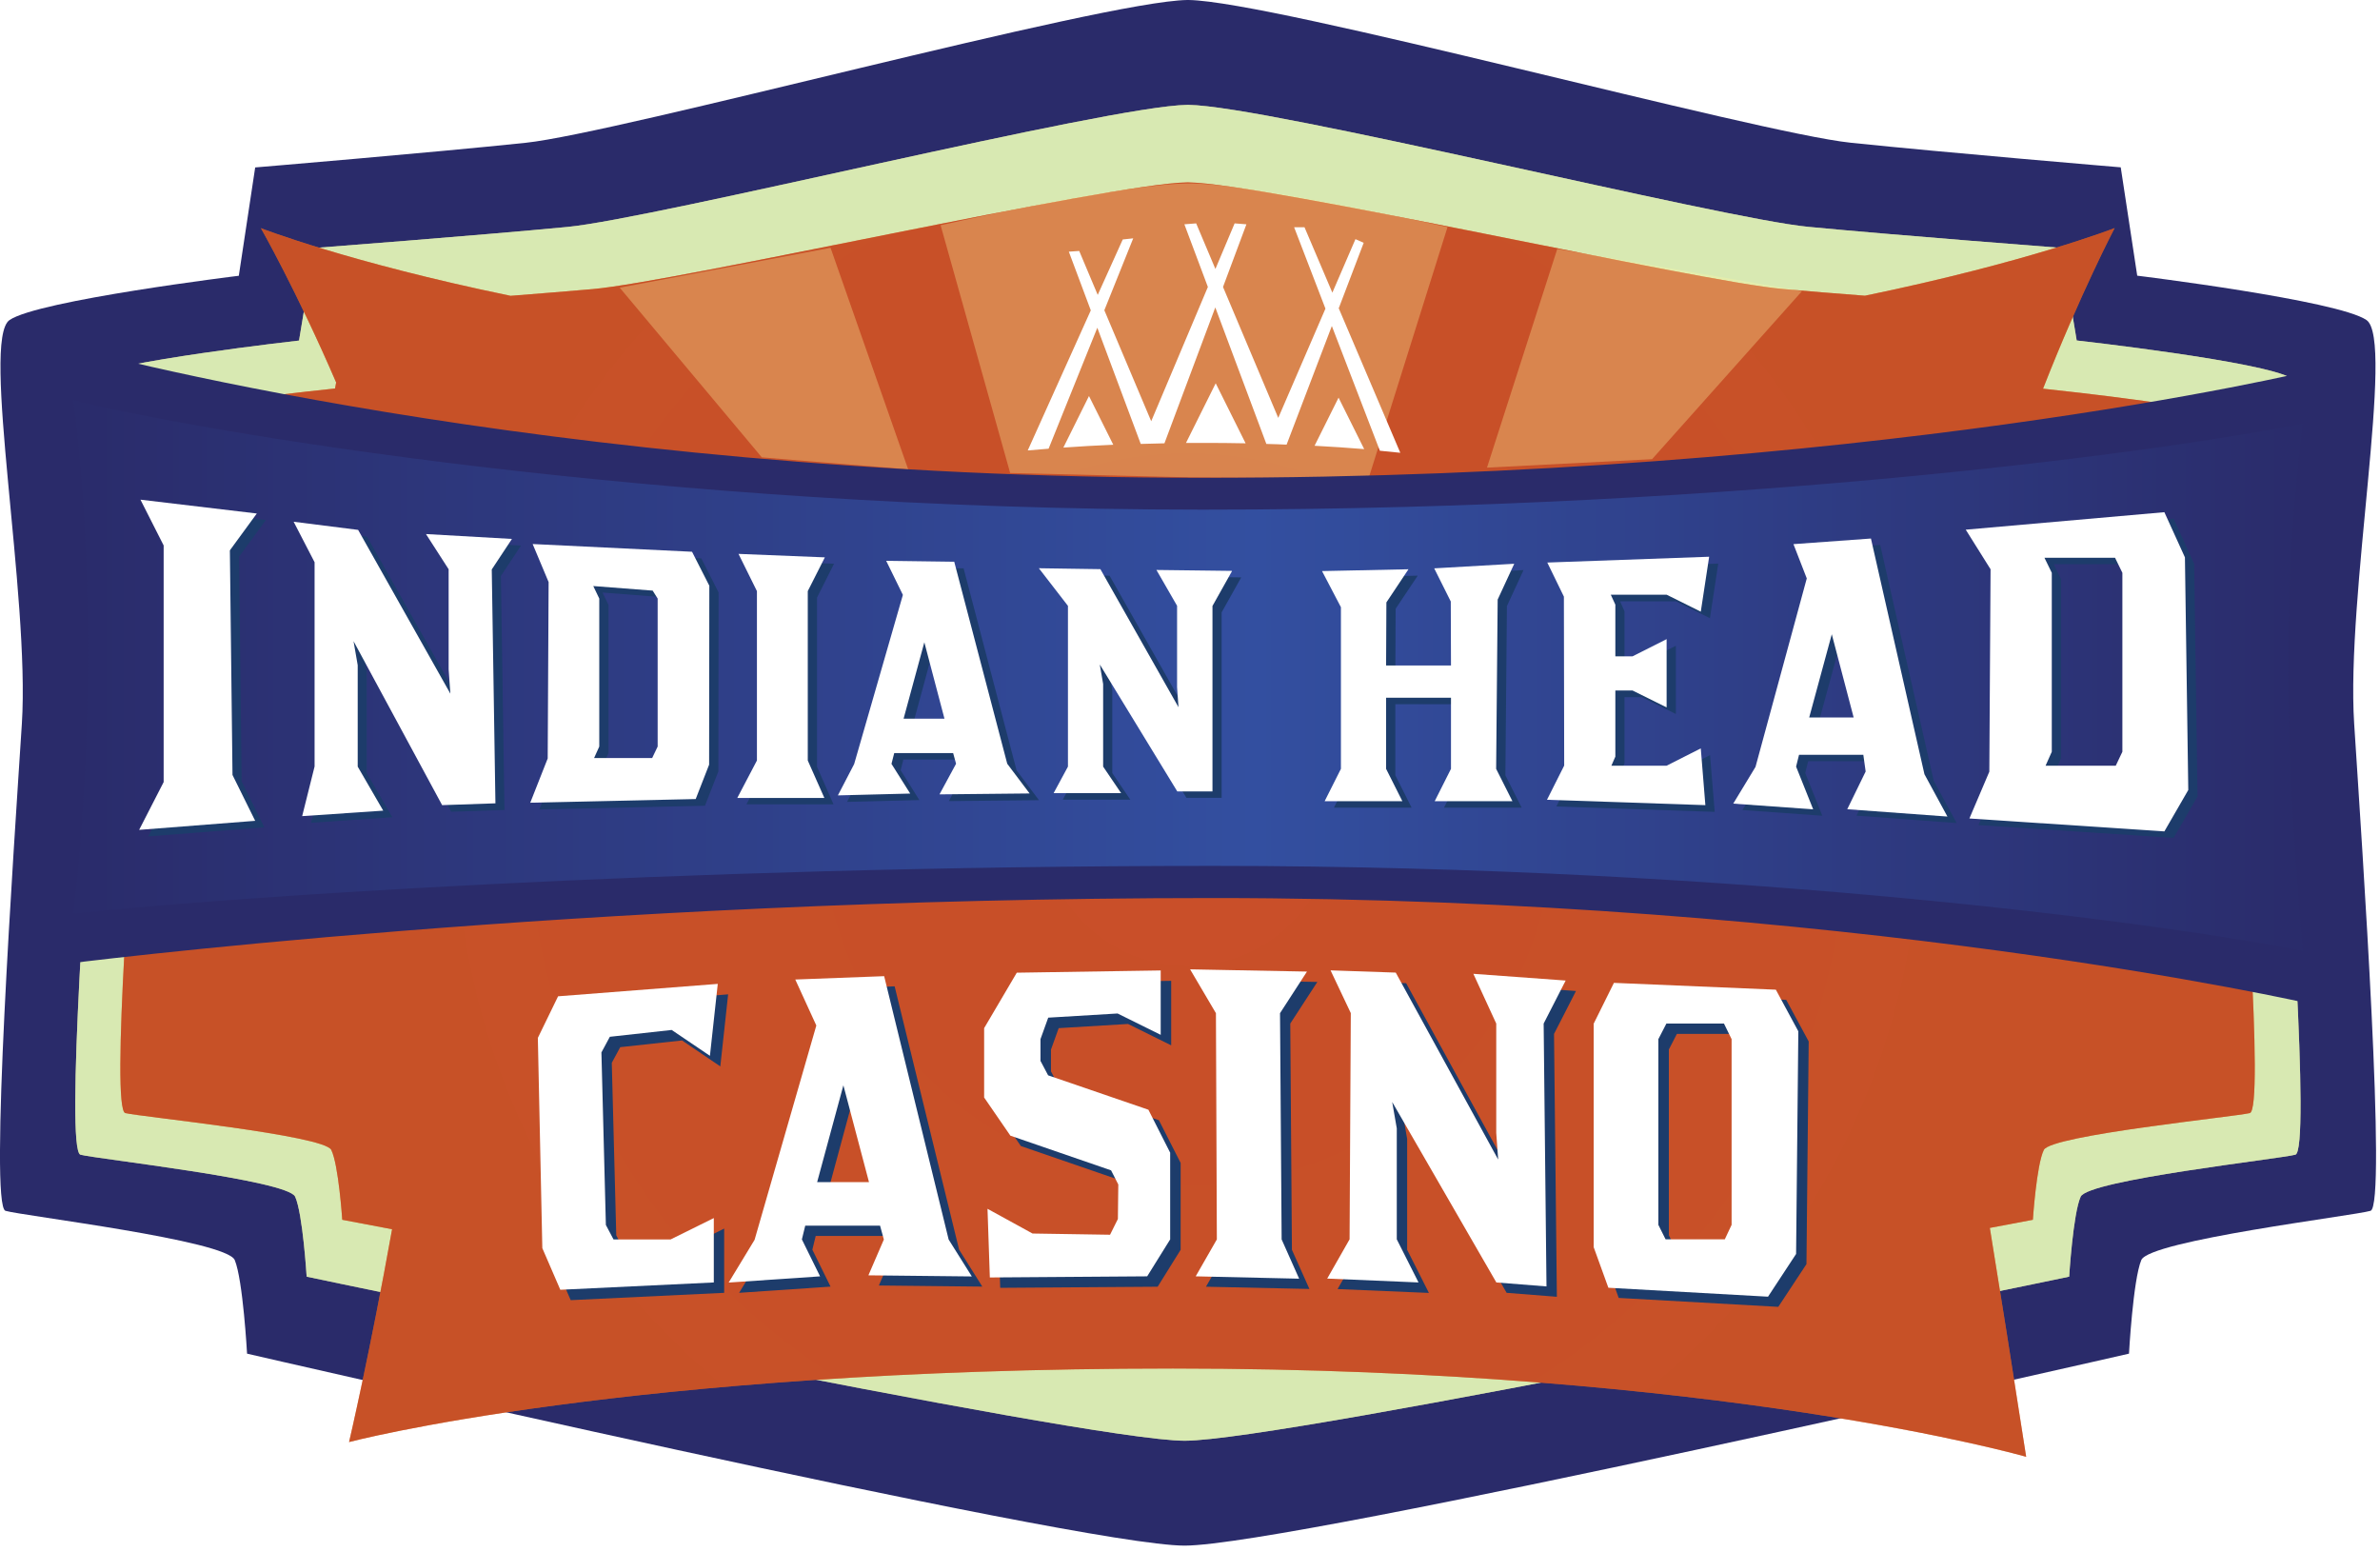 <svg width="135" height="88" viewBox="0 0 135 88" fill="none" xmlns="http://www.w3.org/2000/svg">
<path d="M133.535 41.048C133.067 33.79 135.854 19.269 134.233 18.15C132.606 17.031 121.229 15.635 121.229 15.635L120.294 9.49C120.294 9.49 110.313 8.654 104.971 8.094C99.652 7.54 72.277 0.075 67.425 0C67.425 0 67.396 0 67.385 0C67.373 0 67.356 0 67.344 0C62.498 0.075 35.117 7.54 29.804 8.1C24.462 8.66 14.475 9.496 14.475 9.496L13.546 15.64C13.546 15.64 2.169 17.031 0.542 18.15C-1.085 19.264 1.702 33.79 1.24 41.048C0.773 48.306 -0.617 68.388 0.312 68.671C1.24 68.948 12.854 70.344 13.315 71.463C13.783 72.583 14.014 76.771 14.014 76.771C14.014 76.771 61.154 87.658 67.194 87.658C73.235 87.658 120.762 76.771 120.762 76.771C120.762 76.771 120.992 72.583 121.46 71.463C121.927 70.35 133.535 68.948 134.463 68.671C135.392 68.388 134.002 48.312 133.535 41.048Z" fill="url(#paint0_linear_2378_3178)"/>
<path d="M129.323 41.025C128.89 34.823 131.498 22.413 129.981 21.456C128.458 20.504 117.796 19.31 117.796 19.31L116.925 14.06C116.925 14.06 107.573 13.344 102.571 12.865C97.592 12.392 71.954 6.012 67.413 5.948C67.413 5.948 67.39 5.948 67.379 5.948C67.367 5.948 67.356 5.948 67.344 5.948C62.804 6.017 37.165 12.392 32.187 12.871C27.185 13.35 17.833 14.065 17.833 14.065L16.962 19.315C16.962 19.315 6.306 20.51 4.783 21.462C3.26 22.419 5.867 34.823 5.435 41.031C4.996 47.233 3.692 65.25 4.563 65.487C5.435 65.723 16.31 66.923 16.742 67.869C17.175 68.827 17.394 72.404 17.394 72.404C17.394 72.404 61.546 81.71 67.2 81.71C72.854 81.71 117.369 72.404 117.369 72.404C117.369 72.404 117.588 68.827 118.021 67.869C118.454 66.917 129.329 65.723 130.2 65.487C131.071 65.25 129.767 47.233 129.329 41.031L129.323 41.025Z" fill="#FEF5A0"/>
<g style="mix-blend-mode:screen" opacity="0.59">
<path d="M129.323 41.025C128.89 34.823 131.498 22.413 129.981 21.456C128.458 20.504 117.796 19.31 117.796 19.31L116.925 14.06C116.925 14.06 107.573 13.344 102.571 12.865C97.592 12.392 71.954 6.012 67.413 5.948C67.413 5.948 67.39 5.948 67.379 5.948C67.367 5.948 67.356 5.948 67.344 5.948C62.804 6.017 37.165 12.392 32.187 12.871C27.185 13.35 17.833 14.065 17.833 14.065L16.962 19.315C16.962 19.315 6.306 20.51 4.783 21.462C3.26 22.419 5.867 34.823 5.435 41.031C4.996 47.233 3.692 65.25 4.563 65.487C5.435 65.723 16.31 66.923 16.742 67.869C17.175 68.827 17.394 72.404 17.394 72.404C17.394 72.404 61.546 81.71 67.2 81.71C72.854 81.71 117.369 72.404 117.369 72.404C117.369 72.404 117.588 68.827 118.021 67.869C118.454 66.917 129.329 65.723 130.2 65.487C131.071 65.25 129.767 47.233 129.329 41.031L129.323 41.025Z" fill="#BDE0BF"/>
</g>
<path d="M126.796 41.014C126.381 35.59 128.879 24.738 127.419 23.908C126.058 23.135 117.127 22.177 115.887 22.044C118.004 16.644 119.948 12.935 119.948 12.935C119.948 12.935 115.004 14.867 105.785 16.771C104.1 16.639 102.462 16.512 101.135 16.39C96.358 15.981 71.763 10.402 67.408 10.344C67.408 10.344 67.379 10.344 67.373 10.344C67.362 10.344 67.35 10.344 67.338 10.344C62.983 10.402 38.388 15.981 33.611 16.396C32.285 16.512 30.646 16.644 28.962 16.777C19.742 14.873 14.798 12.94 14.798 12.94C14.798 12.94 16.823 16.483 19.067 21.692L19.004 22.033C19.004 22.033 8.781 23.077 7.321 23.908C5.862 24.744 8.365 35.59 7.944 41.014C7.529 46.437 6.271 62.919 7.108 63.127C7.944 63.335 18.375 64.379 18.79 65.215C19.206 66.052 19.413 69.179 19.413 69.179C19.413 69.179 20.458 69.381 22.24 69.715C21 76.65 19.8 81.785 19.8 81.785C19.8 81.785 35.504 77.619 66.531 77.614C97.575 77.619 114.929 82.621 114.929 82.621C114.092 77.221 113.417 73.01 112.869 69.64C114.415 69.352 115.31 69.179 115.31 69.179C115.31 69.179 115.517 66.052 115.933 65.215C116.348 64.379 126.785 63.335 127.615 63.127C128.452 62.919 127.2 46.437 126.785 41.014H126.796Z" fill="url(#paint1_radial_2378_3178)"/>
<g style="mix-blend-mode:multiply" opacity="0.54">
<path d="M126.796 41.014C126.381 35.59 128.879 24.738 127.419 23.908C126.058 23.135 117.127 22.177 115.887 22.044C118.004 16.644 119.948 12.935 119.948 12.935C119.948 12.935 115.004 14.867 105.785 16.771C104.1 16.639 102.462 16.512 101.135 16.39C96.358 15.981 71.763 10.402 67.408 10.344C67.408 10.344 67.379 10.344 67.373 10.344C67.362 10.344 67.35 10.344 67.338 10.344C62.983 10.402 38.388 15.981 33.611 16.396C32.285 16.512 30.646 16.644 28.962 16.777C19.742 14.873 14.798 12.94 14.798 12.94C14.798 12.94 16.823 16.483 19.067 21.692L19.004 22.033C19.004 22.033 8.781 23.077 7.321 23.908C5.862 24.744 8.365 35.59 7.944 41.014C7.529 46.437 6.271 62.919 7.108 63.127C7.944 63.335 18.375 64.379 18.79 65.215C19.206 66.052 19.413 69.179 19.413 69.179C19.413 69.179 20.458 69.381 22.24 69.715C21 76.65 19.8 81.785 19.8 81.785C19.8 81.785 35.504 77.619 66.531 77.614C97.575 77.619 114.929 82.621 114.929 82.621C114.092 77.221 113.417 73.01 112.869 69.64C114.415 69.352 115.31 69.179 115.31 69.179C115.31 69.179 115.517 66.052 115.933 65.215C116.348 64.379 126.785 63.335 127.615 63.127C128.452 62.919 127.2 46.437 126.785 41.014H126.796Z" fill="#B63628"/>
</g>
<path d="M41.077 69.663V73.321L32.371 73.737L31.35 71.377L31.096 59.452L32.244 57.092L41.302 56.394L40.858 60.479L38.688 59.008L35.181 59.389L34.702 60.277L34.956 70.062L35.389 70.887H38.637L41.083 69.675L41.077 69.663Z" fill="#1D3C6B"/>
<path d="M50.51 70.096H46.269L46.079 70.875L47.111 72.969L41.925 73.321L43.396 70.898L46.898 58.742L45.704 56.129L50.746 55.938L54.404 70.875L55.719 72.969L49.852 72.906L50.729 70.875L50.515 70.096H50.51ZM46.944 67.638H49.886L48.438 62.14L46.95 67.638H46.944Z" fill="#1D3C6B"/>
<path d="M66.969 65.948V70.881L65.665 72.975L56.735 73.038L56.608 69.144L59.158 70.546L63.56 70.61L64.004 69.715L64.027 67.765L63.617 66.963L57.906 64.996L56.417 62.833V58.898L58.269 55.754L66.433 55.627V59.285L63.986 58.073L60.052 58.31L59.614 59.527V60.762L60.046 61.581L65.735 63.531L66.969 65.954V65.948Z" fill="#1D3C6B"/>
<path d="M74.723 55.69L73.188 58.05L73.281 70.881L74.273 73.102L68.406 72.975L69.606 70.881L69.554 58.05L68.088 55.563L74.723 55.69Z" fill="#1D3C6B"/>
<path d="M89.4 56.192L88.148 58.639L88.31 73.546L85.46 73.321L79.558 63.092L79.817 64.587V70.881L81.052 73.327L75.871 73.108L77.14 70.886L77.21 58.056L76.061 55.633L79.76 55.76L85.569 66.364L85.46 64.852V58.644L84.162 55.823L89.4 56.204V56.192Z" fill="#1D3C6B"/>
<path d="M91.817 73.61L90.987 71.313V58.638L92.135 56.325L101.319 56.706L102.594 59.065L102.467 71.694L100.869 74.117L91.812 73.61H91.817ZM98.815 59.521L98.383 58.638H95.117L94.662 59.521V70.056L95.071 70.881H98.423L98.81 70.056V59.521H98.815Z" fill="#1D3C6B"/>
<path d="M40.489 69.075V72.733L31.783 73.148L30.762 70.788L30.508 58.864L31.656 56.504L40.714 55.8L40.269 59.879L38.1 58.413L34.592 58.8L34.114 59.688L34.367 69.473L34.8 70.292H38.042L40.489 69.081V69.075Z" fill="white"/>
<path d="M49.915 69.513H45.675L45.485 70.292L46.517 72.387L41.331 72.739L42.802 70.315L46.304 58.16L45.11 55.552L50.152 55.362L53.81 70.298L55.125 72.392L49.258 72.329L50.135 70.298L49.921 69.519L49.915 69.513ZM46.35 67.044H49.292L47.839 61.552L46.35 67.044Z" fill="white"/>
<path d="M66.375 65.36V70.292L65.071 72.386L56.146 72.45L56.014 68.556L58.569 69.958L62.965 70.027L63.41 69.133L63.433 67.177L63.023 66.375L57.312 64.408L55.823 62.244V58.31L57.675 55.165L65.838 55.038V58.69L63.392 57.479L59.458 57.715L59.019 58.933V60.167L59.452 60.986L65.14 62.937L66.369 65.36H66.375Z" fill="white"/>
<path d="M74.135 55.102L72.606 57.462L72.698 70.292L73.69 72.519L67.823 72.386L69.023 70.292L68.971 57.462L67.506 54.975L74.14 55.102H74.135Z" fill="white"/>
<path d="M88.812 55.604L87.56 58.05L87.721 72.958L84.877 72.733L78.969 62.498L79.229 63.992V70.287L80.463 72.733L75.283 72.513L76.552 70.287L76.621 57.456L75.473 55.033L79.171 55.16L84.981 65.763L84.871 64.252V58.05L83.573 55.229L88.806 55.61L88.812 55.604Z" fill="white"/>
<path d="M91.229 73.027L90.398 70.731V58.056L91.546 55.742L100.731 56.129L102.006 58.489L101.879 71.117L100.287 73.54L91.229 73.033V73.027ZM98.221 58.933L97.788 58.05H94.523L94.067 58.933V69.467L94.477 70.287H97.835L98.221 69.467V58.933Z" fill="white"/>
<path opacity="0.32" d="M35.152 16.315L43.212 25.938L51.514 26.619L47.111 14.054L35.152 16.315Z" fill="#FEF5A0"/>
<path opacity="0.32" d="M53.354 12.773L57.3 26.827L67.523 27.075L77.631 27.127L82.108 12.877C82.108 12.877 71.244 10.465 67.633 10.402C64.015 10.338 53.354 12.773 53.354 12.773Z" fill="#FEF5A0"/>
<path opacity="0.32" d="M88.333 14.117L84.346 26.521L93.71 26.042L102.213 16.512L88.333 14.117Z" fill="#FEF5A0"/>
<g filter="url(#filter0_d_2378_3178)">
<path d="M65.913 25.119C66.237 25.119 66.565 25.119 66.894 25.119C67.708 25.119 68.504 25.125 69.294 25.142L67.598 21.738L65.913 25.119ZM58.95 25.385C59.867 25.321 60.813 25.263 61.788 25.223L60.41 22.46L58.956 25.385H58.95ZM73.206 25.281C74.175 25.333 75.115 25.396 76.021 25.471L74.567 22.552L73.206 25.281ZM74.585 17.463L75.992 13.771L75.525 13.563L74.215 16.598L72.635 12.888H72.046L73.823 17.504L71.146 23.7L68.013 16.275L69.34 12.721L68.671 12.669L67.581 15.254L66.49 12.669L65.821 12.721L67.154 16.275L63.94 23.89L61.281 17.596L62.919 13.517L62.325 13.581L60.906 16.725L59.856 14.233L59.267 14.273L60.513 17.602L56.937 25.546C57.323 25.512 57.715 25.477 58.119 25.448L60.883 18.588L63.346 25.177C63.79 25.165 64.24 25.154 64.69 25.142L67.575 17.435L70.471 25.177C70.662 25.188 70.846 25.188 71.037 25.194H71.054L71.619 25.217L74.186 18.49L76.91 25.563C77.308 25.604 77.689 25.638 78.069 25.679L74.573 17.475L74.585 17.463Z" fill="white"/>
</g>
<path d="M68.221 28.835C29.85 28.835 3.237 21.277 3.237 21.277V52.962C3.237 52.962 32.175 49.183 68.804 49.183C105.433 49.183 131.538 55.252 131.538 55.252V22.696C131.538 22.696 105.721 28.835 68.221 28.835Z" fill="url(#paint2_linear_2378_3178)"/>
<path d="M133.281 57.45L131.14 56.954C130.881 56.89 104.781 50.931 68.798 50.931C32.815 50.931 3.744 54.658 3.456 54.698L1.488 54.958V18.975L3.71 19.604C3.975 19.679 30.565 27.098 68.215 27.098C105.865 27.098 130.875 21.063 131.129 21.006L133.275 20.498V57.462L133.281 57.45ZM68.804 49.108C99.283 49.108 123.629 52.517 130.627 53.931C130.627 53.931 129.796 45.317 129.796 37.546C129.796 29.775 130.627 24.017 130.627 24.017C123.64 25.454 99.392 28.904 68.221 28.904C37.05 28.904 11.354 24.473 4.148 22.696C4.148 22.696 4.985 28.102 4.985 36.911C4.985 45.721 4.148 51.831 4.148 51.831C11.29 51 37.881 49.108 68.804 49.108Z" fill="url(#paint3_linear_2378_3178)"/>
<path d="M15.087 29.486L13.558 31.575L13.708 44.319L14.994 46.921L8.412 47.435L9.802 44.723V31.31L8.487 28.708L15.087 29.492V29.486Z" fill="#1D3C6B"/>
<path d="M29.55 30.946L28.413 32.665L28.615 45.935L25.592 46.038L20.567 36.739L20.804 38.1V43.846L22.252 46.35L17.648 46.662L18.352 43.846V32.267L17.163 29.971L20.821 30.439L26.054 39.721L25.956 38.337V32.665L24.669 30.663L29.538 30.94L29.55 30.946Z" fill="#1D3C6B"/>
<path d="M30.594 45.9L31.592 43.39L31.639 33.387L30.733 31.229L39.779 31.667L40.76 33.6L40.748 43.748L39.986 45.698L30.594 45.906V45.9ZM37.829 34.315L37.546 33.865L34.177 33.606L34.517 34.31V42.704L34.223 43.362H37.517L37.829 42.704V34.31V34.315Z" fill="#1D3C6B"/>
<path d="M47.308 31.973L46.344 33.889V43.489L47.279 45.617H42.34L43.454 43.489V33.889L42.41 31.777L47.308 31.973Z" fill="#1D3C6B"/>
<path d="M54.589 43.073H51.242L51.087 43.685L52.148 45.375L48.046 45.479L48.975 43.708L51.739 34.114L50.798 32.181L54.658 32.233L57.663 43.69L58.933 45.381L53.821 45.433L54.761 43.69L54.589 43.079V43.073ZM51.773 41.129H54.092L52.95 36.79L51.773 41.129Z" fill="#1D3C6B"/>
<path d="M70.402 32.752L69.294 34.731V45.248H67.298L62.902 38.048L63.092 39.162V43.846L64.114 45.352H60.283L61.096 43.846V34.731L59.446 32.596L62.937 32.648L67.367 40.477L67.287 39.346V34.725L66.115 32.694L70.39 32.746L70.402 32.752Z" fill="#1D3C6B"/>
<path d="M86.417 32.337L85.477 34.373L85.39 43.973L86.314 45.808H81.906L82.829 43.973V39.94H79.148V43.973L80.071 45.808H75.663L76.587 43.973V34.8L75.513 32.752L80.417 32.648L79.165 34.523L79.148 38.1H82.829L82.817 34.471L81.877 32.59L86.412 32.331L86.417 32.337Z" fill="#1D3C6B"/>
<path d="M97.465 31.956L96.992 35.06L95.06 34.102H91.892L92.146 34.667V37.598H93.121L95.06 36.623V40.494L93.121 39.537H92.146V43.292L91.927 43.806H95.065L96.998 42.825L97.263 46.044L88.281 45.739L89.256 43.8L89.238 34.217L88.304 32.29L97.477 31.962L97.465 31.956Z" fill="#1D3C6B"/>
<path d="M106.206 43.171H102.565L102.398 43.84L103.367 46.264L98.833 45.94L100.096 43.858L103.004 33.167L102.254 31.223L106.65 30.906L109.685 44.279L110.988 46.679L105.306 46.258L106.35 44.117L106.217 43.165L106.206 43.171ZM103.142 41.054H105.669L104.423 36.335L103.137 41.054H103.142Z" fill="#1D3C6B"/>
<path d="M112.229 46.783L113.365 44.129L113.435 32.648L112.027 30.404L123.294 29.417L124.46 31.979L124.65 45.173L123.294 47.521L112.235 46.794L112.229 46.783ZM120.912 32.85L120.496 31.996H116.492L116.908 32.85V42.998L116.556 43.794H120.537L120.912 42.998V32.85Z" fill="#1D3C6B"/>
<path d="M14.567 29.123L13.039 31.212L13.188 43.95L14.475 46.552L7.892 47.065L9.283 44.354V30.935L7.967 28.338L14.567 29.123Z" fill="white"/>
<path d="M29.031 30.577L27.894 32.296L28.102 45.56L25.079 45.663L20.054 36.363L20.29 37.725V43.477L21.738 45.975L17.14 46.286L17.844 43.471V31.887L16.656 29.59L20.314 30.052L25.546 39.34L25.448 37.956V32.285L24.162 30.288L29.031 30.565V30.577Z" fill="white"/>
<path d="M30.075 45.531L31.067 43.015L31.119 33.012L30.213 30.854L39.254 31.292L40.235 33.219L40.223 43.367L39.462 45.317L30.075 45.525V45.531ZM37.304 33.946L37.021 33.496L33.652 33.237L33.992 33.946V42.34L33.698 42.992H36.992L37.304 42.34V33.946Z" fill="white"/>
<path d="M46.788 31.61L45.819 33.525V43.131L46.76 45.254H41.821L42.935 43.131V33.525L41.89 31.413L46.788 31.61Z" fill="white"/>
<path d="M54.069 42.71H50.723L50.567 43.321L51.629 45.006L47.527 45.11L48.45 43.333L51.214 33.739L50.267 31.806L54.127 31.858L57.133 43.315L58.402 45L53.29 45.052L54.231 43.315L54.063 42.704L54.069 42.71ZM51.254 40.76H53.573L52.431 36.427L51.254 40.76Z" fill="white"/>
<path d="M69.883 32.389L68.775 34.367V44.885H66.779L62.383 37.685L62.573 38.792V43.477L63.594 44.983H59.764L60.577 43.477V34.361L58.927 32.227L62.417 32.279L66.848 40.108L66.767 38.977V34.356L65.596 32.325L69.871 32.377L69.883 32.389Z" fill="white"/>
<path d="M85.892 31.973L84.952 34.004L84.865 43.604L85.788 45.438H81.381L82.304 43.604V39.571H78.623V43.604L79.546 45.438H75.138L76.061 43.604V34.437L74.989 32.388L79.892 32.285L78.64 34.165L78.623 37.742H82.304L82.292 34.113L81.352 32.233L85.892 31.973Z" fill="white"/>
<path d="M96.946 31.587L96.473 34.69L94.535 33.727H91.367L91.627 34.292V37.223H92.602L94.535 36.248V40.119L92.602 39.161H91.627V42.911L91.402 43.425H94.535L96.473 42.444L96.733 45.663L87.75 45.358L88.725 43.419L88.708 33.837L87.767 31.904L96.94 31.575L96.946 31.587Z" fill="white"/>
<path d="M105.687 42.808H102.046L101.879 43.477L102.848 45.9L98.314 45.577L99.577 43.494L102.485 32.804L101.729 30.86L106.125 30.542L109.16 43.91L110.463 46.31L104.781 45.894L105.825 43.754L105.692 42.802L105.687 42.808ZM102.617 40.69H105.144L103.904 35.971L102.623 40.69H102.617Z" fill="white"/>
<path d="M111.71 46.419L112.84 43.765L112.91 32.285L111.502 30.04L122.769 29.048L123.935 31.61L124.125 44.804L122.769 47.152L111.71 46.419ZM120.387 32.487L119.971 31.633H115.967L116.383 32.487V42.635L116.031 43.425H120.012L120.387 42.635V32.487Z" fill="white"/>
<defs>
<filter id="filter0_d_2378_3178" x="56.937" y="12.669" width="22.493" height="13.01" filterUnits="userSpaceOnUse" color-interpolation-filters="sRGB">
<feFlood flood-opacity="0" result="BackgroundImageFix"/>
<feColorMatrix in="SourceAlpha" type="matrix" values="0 0 0 0 0 0 0 0 0 0 0 0 0 0 0 0 0 0 127 0" result="hardAlpha"/>
<feOffset dx="1.36"/>
<feColorMatrix type="matrix" values="0 0 0 0 0.176 0 0 0 0 0.2 0 0 0 0 0.514 0 0 0 1 0"/>
<feBlend mode="normal" in2="BackgroundImageFix" result="effect1_dropShadow_2378_3178"/>
<feBlend mode="normal" in="SourceGraphic" in2="effect1_dropShadow_2378_3178" result="shape"/>
</filter>
<linearGradient id="paint0_linear_2378_3178" x1="1.0356e-05" y1="43.829" x2="134.775" y2="43.829" gradientUnits="userSpaceOnUse">
<stop stop-color="#2A2B6A"/>
<stop offset="1" stop-color="#2A2B6A"/>
</linearGradient>
<radialGradient id="paint1_radial_2378_3178" cx="0" cy="0" r="1" gradientUnits="userSpaceOnUse" gradientTransform="translate(67.373 46.477) scale(49.852 49.852)">
<stop stop-color="#E06C29"/>
<stop offset="1" stop-color="#DD7226"/>
</radialGradient>
<linearGradient id="paint2_linear_2378_3178" x1="3.237" y1="38.267" x2="131.538" y2="38.267" gradientUnits="userSpaceOnUse">
<stop stop-color="#2A2B6A"/>
<stop offset="0.53" stop-color="#334FA0"/>
<stop offset="1" stop-color="#2A2B6A"/>
</linearGradient>
<linearGradient id="paint3_linear_2378_3178" x1="1.494" y1="38.21" x2="133.281" y2="38.21" gradientUnits="userSpaceOnUse">
<stop stop-color="#2A2B6A"/>
<stop offset="1" stop-color="#2A2B6A"/>
</linearGradient>
</defs>
</svg>
